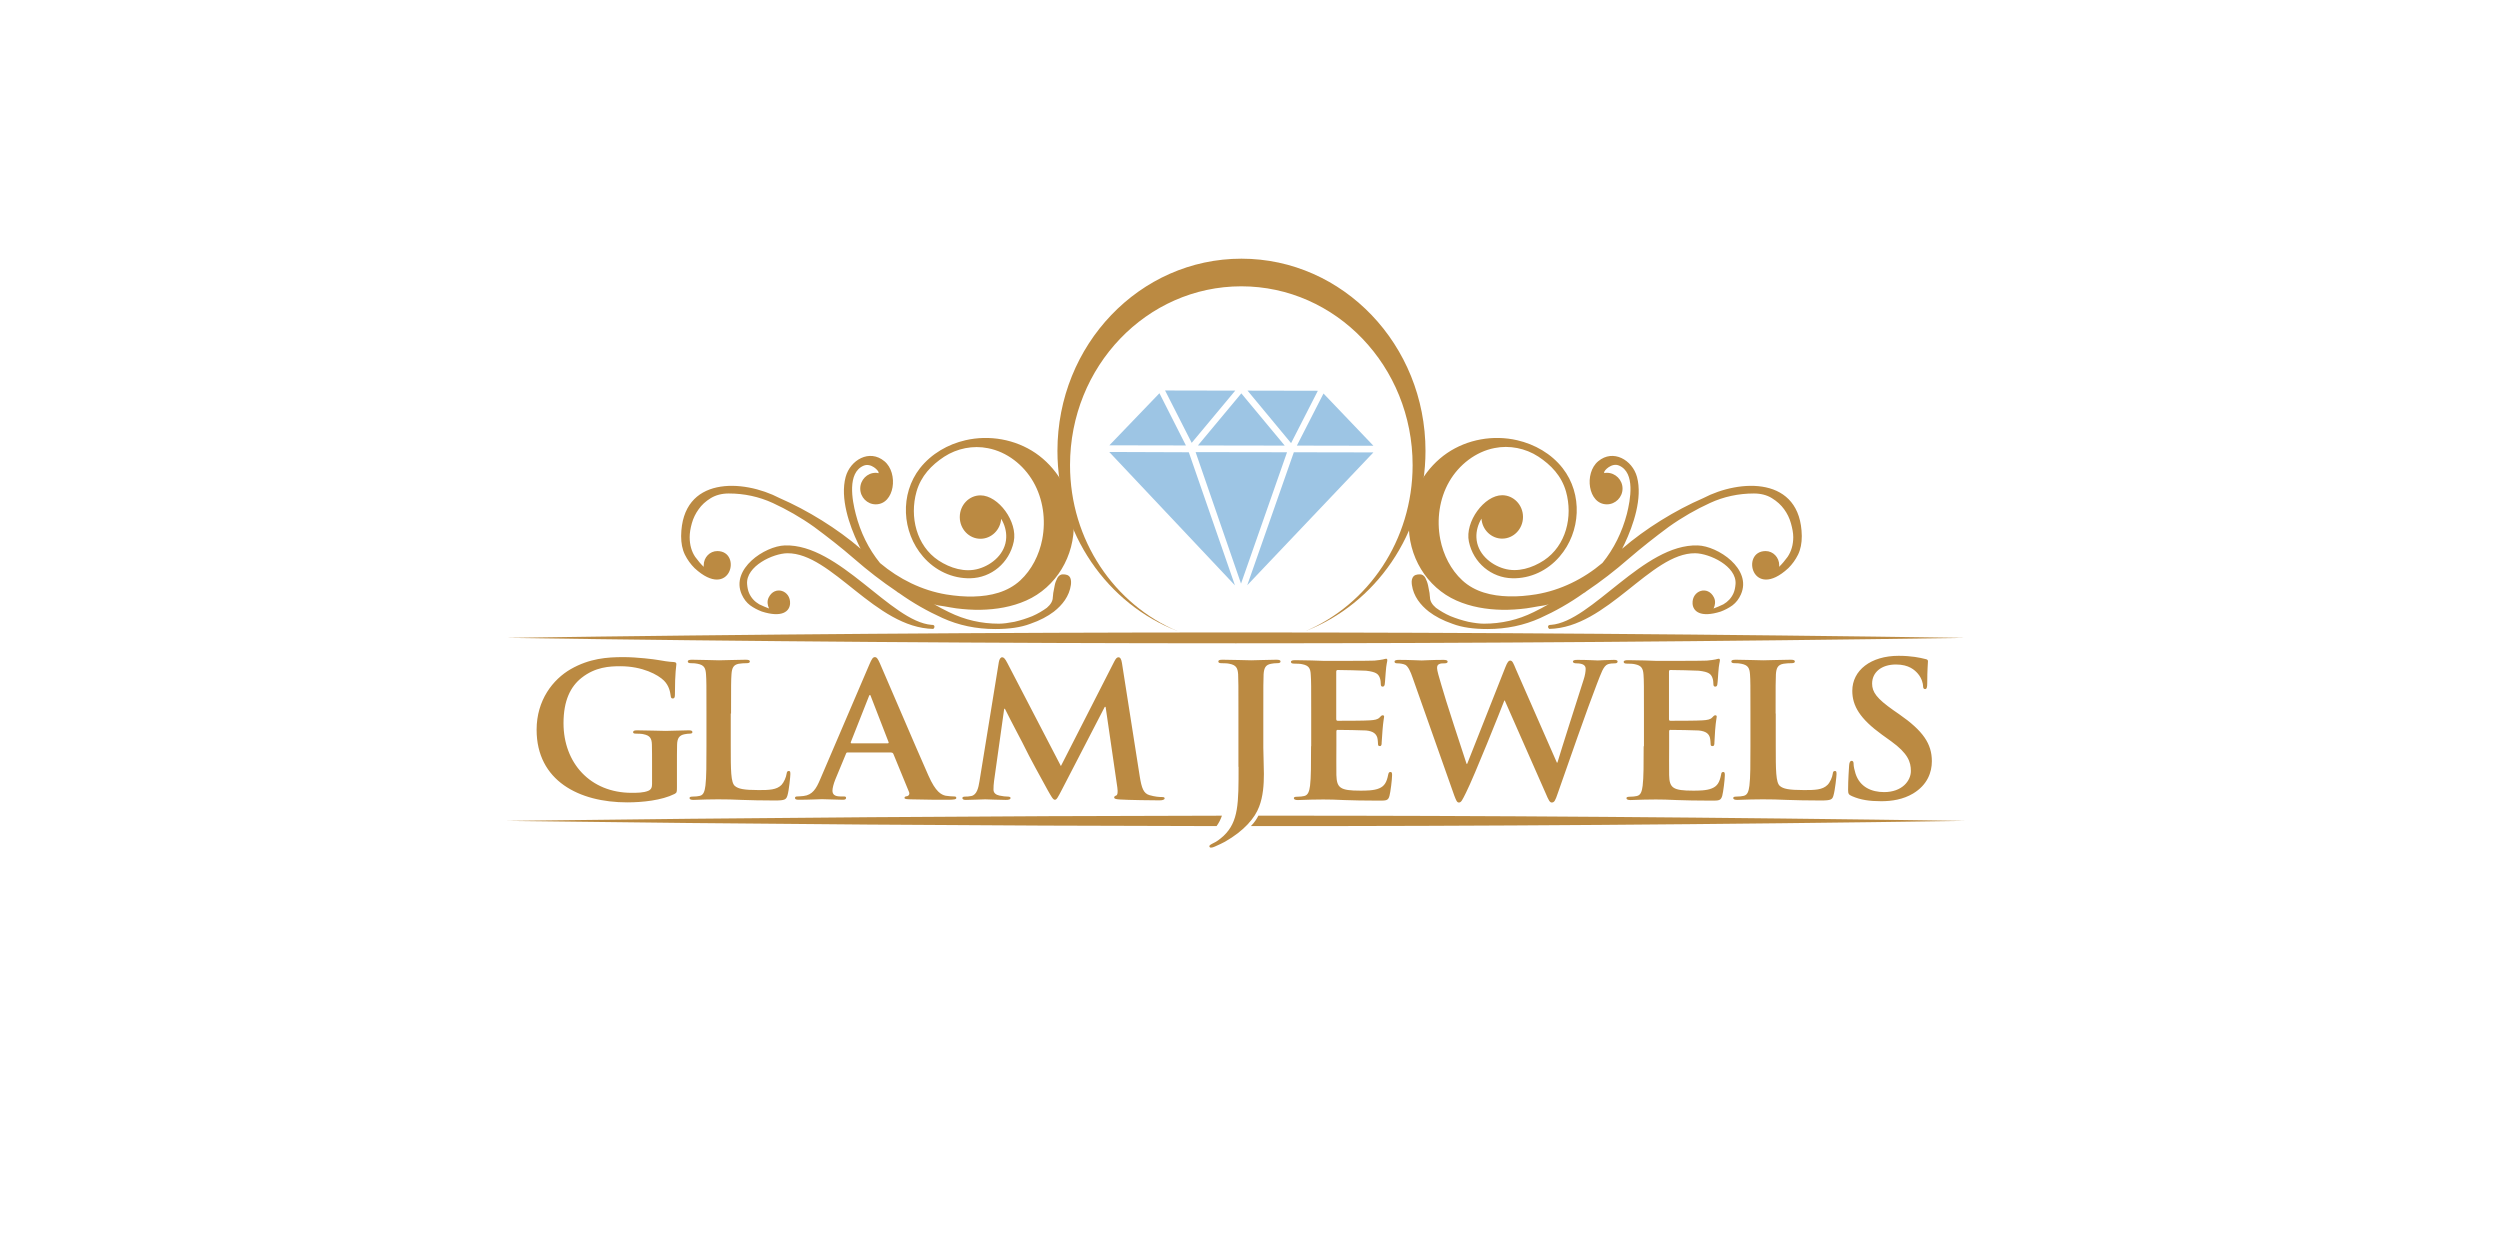 <?xml version="1.0" encoding="utf-8"?>
<!-- Generator: Adobe Illustrator 25.2.1, SVG Export Plug-In . SVG Version: 6.00 Build 0)  -->
<svg version="1.1" id="Layer_1" xmlns="http://www.w3.org/2000/svg" xmlns:xlink="http://www.w3.org/1999/xlink" x="0px" y="0px"
	 viewBox="0 0 1728 864" style="enable-background:new 0 0 1728 864;" xml:space="preserve">
<style type="text/css">
	.st0{fill-rule:evenodd;clip-rule:evenodd;fill:#BB8A42;}
	.st1{fill:#9DC5E4;}
	.st2{fill:#BB8A42;}
</style>
<g>
	<path class="st0" d="M739.6,321.5c0-68.3,53-123.6,118.4-123.6c65.4,0,118.4,55.3,118.4,123.6c0,52-30.8,96.5-74.3,114.8l0,0
		c48.6-18.7,83.2-67.5,83.2-124.6c0-73.4-57-132.9-127.2-132.9c-70.3,0-127.2,59.5-127.2,132.9c0,57.2,34.6,105.9,83.2,124.6
		C770.4,418,739.6,373.5,739.6,321.5L739.6,321.5z"/>
	<path class="st1" d="M894.3,312.6L894.3,312.6l55,0.1l-87.2,91.8L894.3,312.6z M766.8,307.8l34.6-36l18.3,36.1L766.8,307.8z
		 M896.4,308l18.4-36l34.5,36.1L896.4,308z M826.4,312.5l63.2,0.1l-31.8,90.8L826.4,312.5z M805.3,269.9l48.5,0.1l-30.1,36.1
		L805.3,269.9z M862.3,270L862.3,270l48.6,0.1l-18.5,36.2L862.3,270z M828,307.9l30-36L888,308L828,307.9z M766.7,312.4l55,0.2
		l31.9,92L766.7,312.4z"/>
	<path class="st2" d="M467.9,530.2c0-6.4,0-11.5,0.1-15.4c0.1-4.5,1.5-6.6,5.2-7.3c1.6-0.3,2.6-0.4,3.6-0.4c1,0,1.8-0.3,1.8-1
		c0-1.1-0.9-1.3-2.7-1.3c-4.5,0-11.7,0.4-15.8,0.4c-4.1,0-12.6-0.4-19.7-0.4c-1.9,0-2.8,0.3-2.8,1.3c0,0.8,0.8,1,2,1
		c1.9,0,4.2,0.1,5.2,0.4c4.5,0.9,5.7,2.9,5.8,7.3c0.1,3.9,0.1,8.7,0.1,15.1v12c0,2.2-0.5,3.8-2.6,4.7c-3.3,1.4-8,1.4-11.5,1.4
		c-28.6,0-47.1-20.6-47.1-48.1c0-15.8,4.9-25.4,12.5-31.4c9.5-7.5,19.3-8,26.8-8c15.3,0,26.1,5.9,30.2,10c3.5,3.6,4.2,7.7,4.6,10.6
		c0.1,1,0.4,1.7,1.4,1.7c1.1,0,1.5-0.7,1.5-2.7c0-16,1-19.6,1-21c0-0.9-0.3-1.4-1.9-1.5c-3.1-0.1-7.9-0.9-10.7-1.4
		c-2.7-0.5-14.6-2-24-2c-11.4,0-23.4,0.9-36.4,8.3c-12.3,7.1-23.6,21.4-23.6,41.9c0,35.3,29.4,50.2,62.6,50.2
		c10.6,0,23.9-1.4,32.7-5.8c1.6-0.9,1.7-1.2,1.7-4.6V530.2z M856.1,530c0,25.1,0.1,37.9-10.4,47.8c-2.8,2.5-4.9,4-6.7,4.8
		c-2.4,1.2-3.1,1.7-3.1,2.3c0,0.6,0.6,1,1.1,1c0.7,0,1.8-0.3,2.8-0.8c2.9-1.3,5.1-2.3,6.9-3.3c13.3-7.6,20.7-16.4,23.6-24.2
		c2.8-7.2,3.3-15.4,3.3-22.7c0-6.4-0.4-12.5-0.4-18.1v-23.6c0-19.5,0-23,0.2-27.1c0.3-4.5,1.4-6.6,5.2-7.3c1.7-0.3,2.5-0.4,4-0.4
		c1.7,0,2.5-0.3,2.5-1.2c0-0.9-1-1.2-2.9-1.2c-5.4,0-14.1,0.4-17.4,0.4c-3.6,0-12.3-0.4-19.7-0.4c-2.1,0-3,0.3-3,1.2
		c0,0.9,0.8,1.2,2.3,1.2c1.9,0,4.3,0.1,5.4,0.4c4.6,0.9,5.7,2.9,6,7.3c0.2,4.1,0.2,7.7,0.2,27.1V530z M1300.3,553.8
		c7.3,0,15.1-1.2,22-5.3c10-6,13-14.8,13-22.3c0-12.1-6-21-22.7-32.6l-3.9-2.7c-11.5-8.1-14.7-12.5-14.7-18.4
		c0-7.7,6.3-13.2,16.5-13.2c9,0,13,3.9,15.1,6.3c2.9,3.3,3.6,7.3,3.6,8.4c0,1.5,0.4,2.3,1.4,2.3c1.1,0,1.5-1.1,1.5-3.9
		c0-10,0.5-13.7,0.5-15.4c0-0.9-0.7-1.3-1.9-1.5c-3.6-0.9-9.4-2.2-18.4-2.2c-19.3,0-32,10.1-32,24.2c0,10.4,5.3,19.3,20.5,30.3
		l6.4,4.6c11.5,8.3,13.6,14.2,13.6,20.5c0,6.8-6.1,14.6-18.5,14.6c-8.6,0-16.8-3.4-19.8-12.9c-0.7-2.2-1.3-4.9-1.3-6.5
		c0-1-0.1-2.2-1.4-2.2c-1.1,0-1.6,1.4-1.7,3.3c-0.1,2-0.7,9.7-0.7,16.7c0,2.8,0.4,3.4,2.7,4.4C1286,552.9,1292.2,553.8,1300.3,553.8
		L1300.3,553.8z M1227.3,493.2c0-19.5,0-23,0.2-27.1c0.3-4.5,1.4-6.6,5.2-7.3c1.7-0.3,3.9-0.4,5.4-0.4c1.7,0,2.5-0.3,2.5-1.2
		c0-0.9-1-1.2-2.9-1.2c-5.4,0-15.6,0.4-18.9,0.4c-3.7,0-12.5-0.4-19-0.4c-2.1,0-3.1,0.3-3.1,1.2c0,0.9,0.8,1.2,2.3,1.2
		c1.8,0,3.5,0.1,4.6,0.4c4.6,0.9,5.7,2.9,6,7.3c0.3,4.1,0.3,7.7,0.3,27.1v22.5c0,11.8,0,21.9-0.7,27.3c-0.5,3.7-1.2,6.5-4,7.1
		c-1.3,0.3-2.9,0.5-5,0.5c-1.7,0-2.2,0.4-2.2,1c0,0.9,1,1.3,2.8,1.3c2.8,0,6.4-0.3,9.6-0.3c3.4-0.1,6.4-0.1,7.9-0.1
		c5.6,0,10.6,0.1,16.9,0.4c6.2,0.2,13.5,0.4,23.4,0.4c7.2,0,7.9-0.7,8.7-3.5c1.1-3.7,2.1-13.3,2.1-14.7c0-1.6-0.1-2.2-1.1-2.2
		c-1.1,0-1.4,0.8-1.5,1.9c-0.3,2.4-1.9,6-3.6,7.7c-3.5,3.5-8.8,3.6-16.2,3.6c-10.8,0-14.4-0.9-16.7-2.8c-2.9-2.3-2.9-11.1-2.9-27.5
		V493.2z M1136.1,515.8c0,11.8,0,21.9-0.7,27.3c-0.5,3.7-1.2,6.5-4,7.1c-1.3,0.3-2.9,0.5-5,0.5c-1.7,0-2.2,0.4-2.2,1
		c0,0.9,1,1.3,2.8,1.3c2.8,0,6.4-0.3,9.6-0.3c3.3-0.1,6.4-0.1,7.9-0.1c4.1,0,8.4,0.1,14.4,0.4c5.9,0.2,13.6,0.4,24,0.4
		c5.2,0,6.5,0,7.5-3.3c0.7-2.5,1.8-11.3,1.8-14.2c0-1.3,0-2.3-1.1-2.3c-1,0-1.3,0.5-1.5,1.9c-1,5.2-2.6,7.9-6.3,9.4
		c-3.6,1.6-9.4,1.6-13,1.6c-14.1,0-16.4-1.9-16.6-10.8c-0.1-3.7,0-15.5,0-19.8v-10.1c0-0.8,0.1-1.3,0.8-1.3c3.3,0,17,0.2,19.6,0.4
		c5.2,0.5,7.1,2.4,7.8,5c0.4,1.7,0.4,3.3,0.5,4.6c0,0.7,0.3,1.2,1.3,1.2c1.3,0,1.3-1.4,1.3-2.4c0-0.9,0.4-6,0.5-8.6
		c0.5-6.5,1.1-8.6,1.1-9.3c0-0.8-0.4-1-1-1c-0.7,0-1.3,0.6-2.2,1.6c-1.2,1.3-3.3,1.7-6.6,1.9c-3.2,0.3-19.2,0.3-22.2,0.3
		c-0.9,0-1-0.5-1-1.4v-32.4c0-0.9,0.2-1.3,1-1.3c2.8,0,17.3,0.3,19.6,0.5c7,0.8,8.3,2.3,9.3,4.6c0.7,1.5,0.8,3.7,0.8,4.6
		c0,1.1,0.3,1.8,1.3,1.8c1,0,1.3-0.8,1.4-1.4c0.3-1.5,0.6-7.2,0.7-8.4c0.4-5.9,1.1-7.4,1.1-8.3c0-0.7-0.1-1.2-0.8-1.2
		c-0.7,0-1.5,0.4-2.2,0.5c-1.1,0.3-3.4,0.5-6,0.8c-2.6,0.2-30.2,0.2-34.6,0.2c-1.9,0-5.2-0.2-8.7-0.3c-3.5,0-7.5-0.2-11.2-0.2
		c-2,0-3,0.3-3,1.2c0,0.9,0.8,1.2,2.3,1.2c1.9,0,4.3,0.1,5.4,0.4c4.6,0.9,5.7,2.9,6,7.3c0.3,4.1,0.3,7.7,0.3,27.1V515.8z
		 M1005.2,549.9c1.3,3.3,1.8,4.8,3.2,4.8c1.6,0,2.3-1.6,4.9-6.8c5.9-11.8,24-57.2,26.5-63.7h0.3l28.3,64.2c2,4.7,2.8,6.3,4.2,6.3
		c1.8,0,2.5-1.6,4-6c6.7-19.2,20.9-59.9,27.2-76c2.9-7.3,4.4-12.4,7.6-13.6c1.5-0.5,3.4-0.6,4.8-0.6c1.2,0,1.9-0.4,1.9-1.3
		c0-0.8-1-1.1-2.4-1.1c-4.5,0-10.4,0.4-11.3,0.4c-1.2,0-6.9-0.4-14.1-0.4c-2,0-3.1,0.3-3.1,1.2c0,0.8,1,1.2,2.3,1.2
		c5.3,0,6.5,1.8,6.5,3.8c0,1.8-0.4,4.5-1.4,7.5c-4.8,15-15.6,48.8-18.1,57.3h-0.4l-28.3-64.5c-1.7-4.1-2.4-6-3.9-6
		c-1.1,0-2,1-3.4,4.6l-26.4,66.8h-0.4c-2.4-7.2-15.1-45.9-17.4-54.4c-1.7-5.7-3-10.1-3-11.8c0-1.4,0.3-2.3,1.5-2.8
		c1-0.5,2.3-0.5,3.4-0.5c1.4,0,2.4-0.2,2.4-1.2c0-0.8-0.9-1.2-2.8-1.2c-7.9,0-13.9,0.4-15.1,0.4c-1.2,0-8.7-0.4-15.8-0.4
		c-1.9,0-3,0.3-3,1.2c0,1,0.8,1.2,2.2,1.2c1.2,0,3.9,0.3,5.4,1.1c1.9,1.3,3.4,4.4,5,9.1L1005.2,549.9z M906.2,515.8
		c0,11.8,0,21.9-0.7,27.3c-0.5,3.7-1.3,6.5-4,7.1c-1.2,0.3-2.9,0.5-5,0.5c-1.7,0-2.2,0.4-2.2,1c0,0.9,1,1.3,2.8,1.3
		c2.8,0,6.4-0.3,9.6-0.3c3.3-0.1,6.4-0.1,7.9-0.1c4.2,0,8.5,0.1,14.4,0.4c5.9,0.2,13.6,0.4,24,0.4c5.2,0,6.5,0,7.4-3.3
		c0.7-2.5,1.8-11.3,1.8-14.2c0-1.3,0-2.3-1.1-2.3c-1,0-1.3,0.5-1.6,1.9c-1,5.2-2.6,7.9-6.2,9.4c-3.6,1.6-9.4,1.6-13,1.6
		c-14.1,0-16.3-1.9-16.6-10.8c-0.1-3.7,0-15.5,0-19.8v-10.1c0-0.8,0.1-1.3,0.8-1.3c3.4,0,17.1,0.2,19.7,0.4c5.1,0.5,7,2.4,7.8,5
		c0.4,1.7,0.4,3.3,0.5,4.6c0,0.7,0.3,1.2,1.3,1.2c1.2,0,1.2-1.4,1.2-2.4c0-0.9,0.4-6,0.6-8.6c0.5-6.5,1.1-8.6,1.1-9.3
		c0-0.8-0.4-1-1-1c-0.7,0-1.3,0.6-2.2,1.6c-1.3,1.3-3.3,1.7-6.7,1.9c-3.2,0.3-19.1,0.3-22.2,0.3c-0.8,0-1-0.5-1-1.4v-32.4
		c0-0.9,0.3-1.3,1-1.3c2.8,0,17.3,0.3,19.7,0.5c6.9,0.8,8.3,2.3,9.3,4.6c0.7,1.5,0.8,3.7,0.8,4.6c0,1.1,0.3,1.8,1.3,1.8
		c1,0,1.2-0.8,1.4-1.4c0.3-1.5,0.5-7.2,0.7-8.4c0.4-5.9,1.1-7.4,1.1-8.3c0-0.7-0.1-1.2-0.8-1.2c-0.7,0-1.5,0.4-2.2,0.5
		c-1.1,0.3-3.3,0.5-5.9,0.8c-2.6,0.2-30.2,0.2-34.7,0.2c-1.9,0-5.1-0.2-8.7-0.3c-3.4,0-7.5-0.2-11.2-0.2c-2.1,0-3.1,0.3-3.1,1.2
		c0,0.9,0.8,1.2,2.4,1.2c1.9,0,4.3,0.1,5.4,0.4c4.6,0.9,5.7,2.9,5.9,7.3c0.3,4.1,0.3,7.7,0.3,27.1V515.8z M677,540.1
		c-0.7,4.4-1.8,9.3-5.6,10.1c-2,0.4-3,0.4-4,0.4c-1.4,0-2.2,0.3-2.2,0.9c0,1.2,1.1,1.4,2.4,1.4c4.3,0,10.8-0.4,13.4-0.4
		c2.4,0,8.6,0.4,14.2,0.4c2,0,3.3-0.3,3.3-1.4c0-0.6-1-0.9-2-0.9c-1.4,0-3.3-0.2-5.7-0.7c-2.3-0.5-4.1-1.7-4.1-4.1
		c0-2,0.1-3.7,0.4-6l7-49.9h0.5c4.7,9.6,12.9,24.7,14.1,27.4c1.6,3.6,12.3,23.2,15.6,29.1c2.2,3.8,3.5,6.4,4.8,6.4
		c1.2,0,1.9-1.2,5-7.2l29.5-57h0.6l8.1,55.7c0.5,3.6,0.1,5.2-0.7,5.5c-1,0.4-1.5,0.8-1.5,1.4c0,0.8,0.8,1.2,3.9,1.4
		c5.4,0.4,24.1,0.6,27.5,0.6c1.9,0,3.5-0.4,3.5-1.4c0-0.8-0.9-0.9-2.1-0.9c-1.8,0-4.5-0.2-8.4-1.3c-4.1-1.2-5.4-4.9-6.7-12.9
		l-12.3-78.4c-0.4-2.7-1.2-4-2.4-4c-1.2,0-1.9,1-3,3.1l-36.8,72.1l-37-71.2c-1.7-3.3-2.6-4-3.6-4c-1.1,0-1.9,1.2-2.3,3.3L677,540.1z
		 M616.1,520.2c0.7,0,1.1,0.3,1.4,0.9l10.8,26.3c0.7,1.6-0.3,2.7-1.2,2.9c-1.4,0.2-1.9,0.4-1.9,1.2c0,0.9,1.6,0.9,4,1
		c10.8,0.3,20.8,0.3,25.6,0.3c5,0,6.2-0.3,6.2-1.3c0-0.9-0.7-1-1.7-1c-1.6,0-3.6-0.2-5.7-0.5c-2.9-0.7-6.8-2.4-11.9-14
		c-8.7-19.5-30.4-70.6-33.6-77.7c-1.3-2.9-2.1-4.1-3.4-4.1c-1.4,0-2.2,1.4-3.8,5.1l-34,79.4c-2.7,6.4-5.3,10.8-11.5,11.5
		c-1.1,0.1-3,0.3-4.2,0.3c-1.1,0-1.7,0.3-1.7,1c0,1,0.8,1.3,2.6,1.3c7,0,14.5-0.4,16-0.4c4.2,0,10,0.4,14.4,0.4
		c1.5,0,2.3-0.3,2.3-1.3c0-0.8-0.4-1-2-1h-2c-4.2,0-5.4-1.7-5.4-4c0-1.6,0.7-4.6,2-7.8l7.3-17.6c0.3-0.8,0.5-1,1.2-1H616.1z
		 M588.6,513.8c-0.5,0-0.7-0.4-0.5-0.9l12.4-31.4c0.1-0.5,0.4-1.1,0.8-1.1c0.4,0,0.5,0.6,0.7,1.1l12.2,31.5c0.1,0.4,0,0.8-0.7,0.8
		H588.6z M505.3,493.2c0-19.5,0-23,0.3-27.1c0.3-4.5,1.4-6.6,5-7.3c1.7-0.3,3.8-0.4,5.3-0.4c1.6,0,2.4-0.3,2.4-1.2
		c0-0.9-1-1.2-2.9-1.2c-5.2,0-15.2,0.4-18.4,0.4c-3.6,0-12.2-0.4-18.6-0.4c-2,0-3,0.3-3,1.2c0,0.9,0.8,1.2,2.3,1.2
		c1.7,0,3.4,0.1,4.5,0.4c4.5,0.9,5.5,2.9,5.8,7.3c0.3,4.1,0.3,7.7,0.3,27.1v22.5c0,11.8,0,21.9-0.7,27.3c-0.5,3.7-1.2,6.5-3.9,7.1
		c-1.2,0.3-2.8,0.5-4.9,0.5c-1.7,0-2.2,0.4-2.2,1c0,0.9,1,1.3,2.7,1.3c2.7,0,6.2-0.3,9.3-0.3c3.3-0.1,6.3-0.1,7.7-0.1
		c5.5,0,10.5,0.1,16.5,0.4c6.1,0.2,13.2,0.4,22.9,0.4c7,0,7.7-0.7,8.6-3.5c1.1-3.7,2-13.3,2-14.7c0-1.6-0.1-2.2-1.1-2.2
		c-1.1,0-1.3,0.8-1.5,1.9c-0.3,2.4-1.9,6-3.5,7.7c-3.4,3.5-8.7,3.6-15.8,3.6c-10.5,0-14.1-0.9-16.4-2.8c-2.9-2.3-2.9-11.1-2.9-27.5
		V493.2z"/>
	<path class="st0" d="M1358.2,440.9L1358.2,440.9c-339.7,5-668.3,5-1008,0l0,0C688.5,435.9,1019.8,435.9,1358.2,440.9L1358.2,440.9z
		"/>
	<path class="st0" d="M1358.2,567.4L1358.2,567.4c-171.7,2.5-333.9,3.7-493.6,3.6c2.4-2.4,3.9-4.7,5.2-7.2
		C1027.4,563.7,1188.5,564.9,1358.2,567.4L1358.2,567.4z M840.9,571c-157.1-0.2-321.7-1.4-490.8-3.6l0,0
		c170.4-2.2,336.2-3.4,494.5-3.6C843.7,566.4,842.5,568.8,840.9,571L840.9,571z"/>
	<path class="st2" d="M605.3,326.8c-5.9,0-10.7,4.9-10.7,10.9c0,6,4.8,10.9,10.7,10.9c13.1,0,15.9-21.6,6-29.8
		c-10.3-8.6-23.6-0.9-26.8,10.9c-3.9,14.6,2.5,33.3,8.7,46.2c0.5,1.2,1.1,2.3,1.7,3.4c-16.1-13.9-36.7-26.6-56-35
		c-25.3-13.2-67.6-15.4-68.1,26.2c0,5,0.8,9.2,2.6,12.9c1.8,3.6,4,6.6,6.7,9.3c25,23.1,33.2-11.8,15.7-11.8c-5.2,0-9.4,4.4-9.4,9.8
		c0,0.4,0,0.7,0,1.1c-2-1.9-4-4.3-5.9-6.9c-2.5-3.7-3.8-8.3-3.8-13.6c0-2.9,0.5-6,1.5-9.6c1-3.6,2.6-6.8,4.7-9.7
		c2-2.9,4.8-5.5,8.4-7.7c3.5-2.1,7.6-3.2,12.4-3.2c10.7,0,20.9,2.2,30.5,6.6c9.5,4.4,19.1,9.8,28.5,16.5
		c9.3,6.9,18.6,14.1,27.8,22.1c9.3,8.1,19,15.6,29.1,22.4c0.5,0.5,1.3,1,1.9,1.3c9.7,6.9,19.6,12.5,30,17.2c11,5,23.2,7.6,36.4,7.6
		c9.6,0,17.6-1.1,24.2-3.6c6.7-2.3,12.1-5.2,16.3-8.4c5.9-4.6,10.7-10.7,11.8-18.5c0.2-1.6,0.2-3.3-0.4-4.8c-1-2.2-3.1-2.5-5.2-2.5
		c-1.5,0-2.7,0.8-3.7,2.4c-0.8,1.6-1.6,3.4-1.9,5.3c-0.4,1.8-0.7,3.6-1,5.2c-0.1,1.8-0.3,2.6-0.3,2.9c0,2.6-1.4,5-4.1,7.3
		c-2.9,2.1-6.2,4.1-10.1,5.8c-4,1.6-8,2.9-12.3,3.9c-4.2,0.8-7.8,1.3-10.8,1.3c-12.1,0-23.5-2.6-34.5-8c-3.6-1.7-7.3-3.7-10.9-5.8
		c2,1.2,5.4,1.4,7.7,1.8c2.8,0.5,5.5,1,8.3,1.4c5.6,0.7,11.2,1.1,16.8,1c10.7-0.2,21.6-2,31.5-6.4c20.6-9.1,33.7-30.7,32.9-54.1
		c0-1.5-0.1-3.1-0.3-4.6c-2-17.5-12.1-33.6-26.1-43.2c-14.1-9.6-32-12.7-48.5-8.9c-12.1,2.8-23.5,9.3-31.4,19.3
		c-14,17.9-12.6,44.1,2.1,61.1c8.3,9.7,20.3,15.3,32.7,15c14.5-0.3,26.9-10.6,30-25.3c2.9-13.7-10.6-32-23-32
		c-7.9,0-14.3,6.7-14.3,15c0,8.3,6.4,15,14.3,15c7.5,0,13.8-6.1,14.3-13.8c2.4,3.9,3.7,8.6,3.5,13c-0.4,11-9.7,18.8-19,21.5
		c-9.5,2.8-19.7-0.4-27.8-5.7c-15.3-10.2-20.1-30.2-15.2-47.6c3.1-10.8,10.3-18.3,19.1-24.1c8.9-5.8,20-8,30.3-5.9
		c13,2.5,24.5,11.4,31.3,23.2c6.8,11.8,8.8,26.3,6.2,39.8c-2.1,10.8-7.3,21.1-15.2,28.4c-8.8,8.1-20.5,10.8-32,11.1
		c-6.4,0.2-12.8-0.4-19.1-1.4c-16.8-2.8-32.6-10.6-45.8-21.7c-7.9-9.7-13.6-21.3-16.8-33.9c-2.5-9.6-6-28.5,5.4-33.4
		c5.2-2.2,10.5,3.5,10.4,4.7l-0.1,0.5C606.6,326.9,606,326.8,605.3,326.8L605.3,326.8z M1072.1,431.9c28.1-2.2,63.9-56.1,101.4-54.9
		c13.8,0.4,37.7,16.2,29.8,33.9c-1.4,3.1-3.3,5.6-5.8,7.5c-2.5,1.8-5.2,3.2-8.1,4.3c-14.1,4.5-19.2-0.2-19.5-5.5
		c-0.5-9.1,10.6-12.8,14.8-4.2c1.4,2.8,0.5,5.8,0,6.9c-0.8,1.8-0.2,0.5-0.3,0.7c2.2-0.8,4.5-1.8,6.8-2.9c3.1-1.8,5.5-4.3,7-7.7
		c0.8-1.8,1.2-3.9,1.4-6.3c0.9-12.4-18-21.2-27.9-21.3c-30.7-0.3-60.9,51.6-100.9,52.3c-0.7-0.7-1-1.3-0.7-2
		C1070.3,432.1,1071.1,431.9,1072.1,431.9L1072.1,431.9z M1110.7,326.8c5.9,0,10.8,4.9,10.8,10.9c0,6-4.9,10.9-10.8,10.9
		c-13.1,0-15.9-21.6-6-29.8c10.3-8.6,23.6-0.9,26.8,10.9c3.9,14.6-2.5,33.3-8.6,46.2c-0.6,1.2-1.2,2.3-1.7,3.4
		c16.1-13.9,36.7-26.6,56.1-35c25.2-13.2,67.5-15.4,68.1,26.2c0,5-0.8,9.2-2.6,12.9c-1.8,3.6-4,6.6-6.7,9.3
		c-25,23.1-33.2-11.8-15.7-11.8c5.2,0,9.4,4.4,9.4,9.8c0,0.4,0,0.7-0.1,1.1c2-1.9,4-4.3,5.9-6.9c2.5-3.7,3.9-8.3,3.9-13.6
		c0-2.9-0.6-6-1.6-9.6c-1-3.6-2.6-6.8-4.7-9.7c-2.1-2.9-4.9-5.5-8.5-7.7c-3.4-2.1-7.6-3.2-12.4-3.2c-10.6,0-20.9,2.2-30.4,6.6
		c-9.6,4.4-19.1,9.8-28.5,16.5c-9.3,6.9-18.5,14.1-27.8,22.1c-9.3,8.1-19,15.6-29.1,22.4c-0.5,0.5-1.3,1-1.9,1.3
		c-9.7,6.9-19.6,12.5-30,17.2c-11.1,5-23.3,7.6-36.4,7.6c-9.6,0-17.6-1.1-24.2-3.6c-6.7-2.3-12.1-5.2-16.3-8.4
		c-5.9-4.6-10.7-10.7-11.8-18.5c-0.2-1.6-0.3-3.3,0.4-4.8c1-2.2,3.1-2.5,5.2-2.5c1.5,0,2.8,0.8,3.7,2.4c0.8,1.6,1.5,3.4,1.9,5.3
		c0.4,1.8,0.7,3.6,1,5.2c0.1,1.8,0.3,2.6,0.3,2.9c0,2.6,1.4,5,4.1,7.3c2.9,2.1,6.2,4.1,10.1,5.8c4,1.6,8,2.9,12.3,3.9
		c4.1,0.8,7.7,1.3,10.8,1.3c12,0,23.5-2.6,34.4-8c3.6-1.7,7.3-3.7,10.9-5.8c-2,1.2-5.4,1.4-7.7,1.8c-2.8,0.5-5.5,1-8.3,1.4
		c-5.5,0.7-11.2,1.1-16.8,1c-10.7-0.2-21.6-2-31.5-6.4c-20.6-9.1-33.7-30.7-32.9-54.1c0-1.5,0.1-3.1,0.3-4.6
		c2-17.5,12.1-33.6,26.1-43.2c14.1-9.6,32-12.7,48.5-8.9c12.1,2.8,23.6,9.3,31.4,19.3c14,17.9,12.6,44.1-2.1,61.1
		c-8.3,9.7-20.2,15.3-32.7,15c-14.4-0.3-26.9-10.6-30-25.3c-2.9-13.8,10.7-32.1,23-32.1c7.9,0,14.4,6.7,14.4,15
		c0,8.3-6.5,15-14.4,15c-7.5,0-13.8-6.1-14.3-13.8c-2.4,3.9-3.7,8.6-3.5,13c0.4,11,9.7,18.8,19,21.5c9.5,2.8,19.6-0.4,27.7-5.7
		c15.3-10.2,20.1-30.2,15.2-47.6c-3.1-10.8-10.3-18.3-19.1-24.1c-8.9-5.8-20-8-30.3-5.9c-12.9,2.5-24.5,11.4-31.3,23.2
		c-6.8,11.8-8.8,26.3-6.2,39.8c2.1,10.8,7.3,21.1,15.2,28.4c8.7,8.1,20.5,10.8,32,11.1c6.4,0.2,12.8-0.4,19.1-1.4
		c16.8-2.8,32.7-10.6,45.8-21.7c7.9-9.7,13.6-21.3,16.9-33.9c2.4-9.6,6-28.5-5.4-33.4c-5.1-2.2-10.5,3.5-10.3,4.7l0,0.5
		C1109.4,326.9,1110,326.8,1110.7,326.8L1110.7,326.8z M643.9,431.9c-28.1-2.2-63.9-56.1-101.4-54.9c-13.8,0.4-37.7,16.2-29.8,33.9
		c1.4,3.1,3.3,5.6,5.8,7.5c2.5,1.8,5.2,3.2,8.1,4.3c14.1,4.5,19.2-0.2,19.5-5.5c0.5-9.1-10.6-12.8-14.8-4.2c-1.4,2.8-0.5,5.8,0,6.9
		c0.8,1.8,0.2,0.5,0.3,0.7c-2.2-0.8-4.5-1.8-6.8-2.9c-3.1-1.8-5.5-4.3-7-7.7c-0.8-1.8-1.2-3.9-1.4-6.3c-0.9-12.4,18-21.2,27.8-21.3
		c30.7-0.3,60.9,51.6,100.9,52.3c0.7-0.7,1-1.3,0.7-2C645.7,432.1,645,431.9,643.9,431.9L643.9,431.9z"/>
</g>
</svg>
